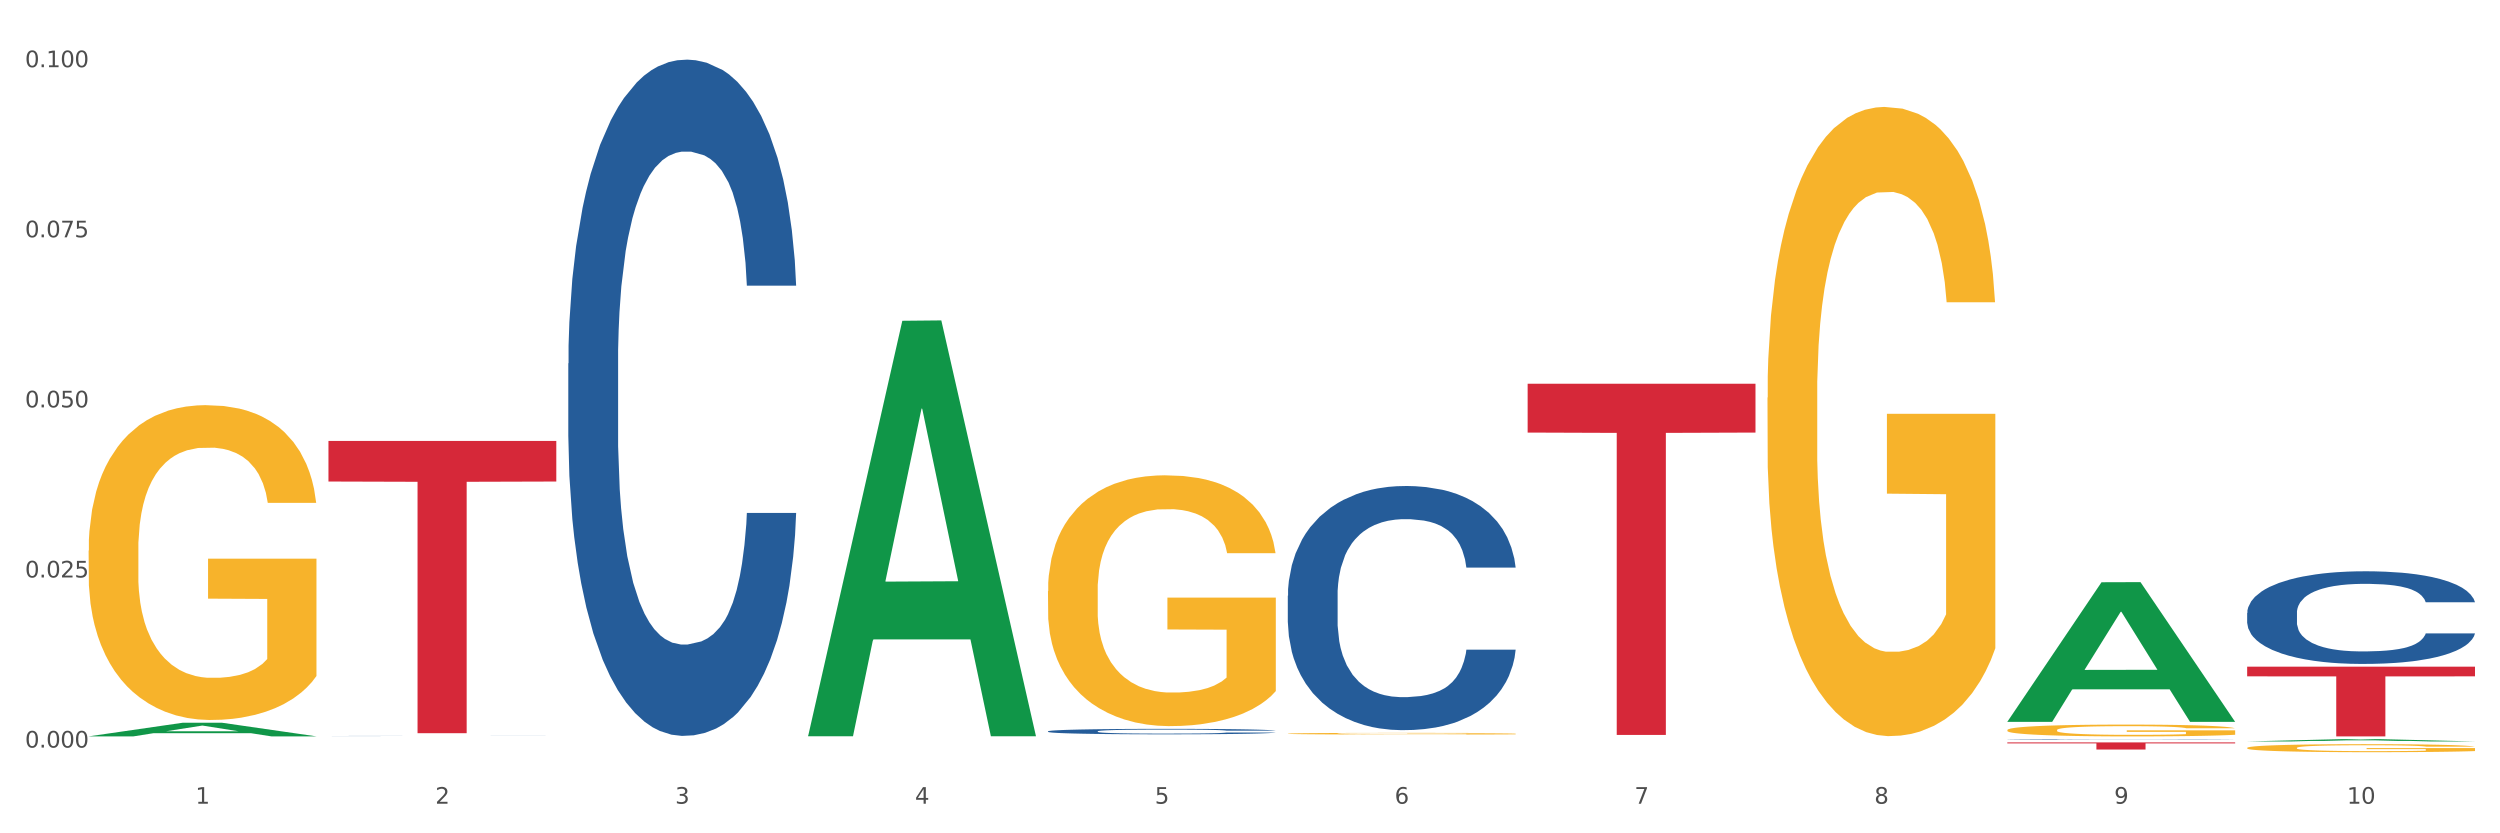 <?xml version="1.0" encoding="utf-8" standalone="no"?>
<!DOCTYPE svg PUBLIC "-//W3C//DTD SVG 1.1//EN"
  "http://www.w3.org/Graphics/SVG/1.1/DTD/svg11.dtd">
<svg xmlns:xlink="http://www.w3.org/1999/xlink" width="1080pt" height="360pt" viewBox="0 0 1080 360" xmlns="http://www.w3.org/2000/svg" version="1.1">
 <rect x="0" y="0" width="1080" height="360" fill="#333333" stroke="none"/>
 <defs>
  <style type="text/css">*{stroke-linejoin: round; stroke-linecap: butt}</style>
 </defs>
 <g id="figure_1">
  <g id="patch_1">
   <path d="M 0 360 
L 1080 360 
L 1080 0 
L 0 0 
z
" style="fill: #ffffff; stroke: #ffffff; stroke-linejoin: miter"/>
  </g>
  <g id="axes_1">
   <g id="matplotlib.axis_1">
    <g id="xtick_1">
     <g id="text_1">
      <!-- 1 -->
      <g style="fill: #4d4d4d" transform="translate(84.444 347.204) scale(0.096 -0.096)">
       <defs>
        <path id="DejaVuSans-31" d="M 794 531 
L 1825 531 
L 1825 4091 
L 703 3866 
L 703 4441 
L 1819 4666 
L 2450 4666 
L 2450 531 
L 3481 531 
L 3481 0 
L 794 0 
L 794 531 
z
" transform="scale(0.016)"/>
       </defs>
       <use xlink:href="#DejaVuSans-31"/>
      </g>
     </g>
    </g>
    <g id="xtick_2">
     <g id="text_2">
      <!-- 2 -->
      <g style="fill: #4d4d4d" transform="translate(188.053 347.204) scale(0.096 -0.096)">
       <defs>
        <path id="DejaVuSans-32" d="M 1228 531 
L 3431 531 
L 3431 0 
L 469 0 
L 469 531 
Q 828 903 1448 1529 
Q 2069 2156 2228 2338 
Q 2531 2678 2651 2914 
Q 2772 3150 2772 3378 
Q 2772 3750 2511 3984 
Q 2250 4219 1831 4219 
Q 1534 4219 1204 4116 
Q 875 4013 500 3803 
L 500 4441 
Q 881 4594 1212 4672 
Q 1544 4750 1819 4750 
Q 2544 4750 2975 4387 
Q 3406 4025 3406 3419 
Q 3406 3131 3298 2873 
Q 3191 2616 2906 2266 
Q 2828 2175 2409 1742 
Q 1991 1309 1228 531 
z
" transform="scale(0.016)"/>
       </defs>
       <use xlink:href="#DejaVuSans-32"/>
      </g>
     </g>
    </g>
    <g id="xtick_3">
     <g id="text_3">
      <!-- 3 -->
      <g style="fill: #4d4d4d" transform="translate(291.663 347.204) scale(0.096 -0.096)">
       <defs>
        <path id="DejaVuSans-33" d="M 2597 2516 
Q 3050 2419 3304 2112 
Q 3559 1806 3559 1356 
Q 3559 666 3084 287 
Q 2609 -91 1734 -91 
Q 1441 -91 1130 -33 
Q 819 25 488 141 
L 488 750 
Q 750 597 1062 519 
Q 1375 441 1716 441 
Q 2309 441 2620 675 
Q 2931 909 2931 1356 
Q 2931 1769 2642 2001 
Q 2353 2234 1838 2234 
L 1294 2234 
L 1294 2753 
L 1863 2753 
Q 2328 2753 2575 2939 
Q 2822 3125 2822 3475 
Q 2822 3834 2567 4026 
Q 2313 4219 1838 4219 
Q 1578 4219 1281 4162 
Q 984 4106 628 3988 
L 628 4550 
Q 988 4650 1302 4700 
Q 1616 4750 1894 4750 
Q 2613 4750 3031 4423 
Q 3450 4097 3450 3541 
Q 3450 3153 3228 2886 
Q 3006 2619 2597 2516 
z
" transform="scale(0.016)"/>
       </defs>
       <use xlink:href="#DejaVuSans-33"/>
      </g>
     </g>
    </g>
    <g id="xtick_4">
     <g id="text_4">
      <!-- 4 -->
      <g style="fill: #4d4d4d" transform="translate(395.273 347.204) scale(0.096 -0.096)">
       <defs>
        <path id="DejaVuSans-34" d="M 2419 4116 
L 825 1625 
L 2419 1625 
L 2419 4116 
z
M 2253 4666 
L 3047 4666 
L 3047 1625 
L 3713 1625 
L 3713 1100 
L 3047 1100 
L 3047 0 
L 2419 0 
L 2419 1100 
L 313 1100 
L 313 1709 
L 2253 4666 
z
" transform="scale(0.016)"/>
       </defs>
       <use xlink:href="#DejaVuSans-34"/>
      </g>
     </g>
    </g>
    <g id="xtick_5">
     <g id="text_5">
      <!-- 5 -->
      <g style="fill: #4d4d4d" transform="translate(498.883 347.204) scale(0.096 -0.096)">
       <defs>
        <path id="DejaVuSans-35" d="M 691 4666 
L 3169 4666 
L 3169 4134 
L 1269 4134 
L 1269 2991 
Q 1406 3038 1543 3061 
Q 1681 3084 1819 3084 
Q 2600 3084 3056 2656 
Q 3513 2228 3513 1497 
Q 3513 744 3044 326 
Q 2575 -91 1722 -91 
Q 1428 -91 1123 -41 
Q 819 9 494 109 
L 494 744 
Q 775 591 1075 516 
Q 1375 441 1709 441 
Q 2250 441 2565 725 
Q 2881 1009 2881 1497 
Q 2881 1984 2565 2268 
Q 2250 2553 1709 2553 
Q 1456 2553 1204 2497 
Q 953 2441 691 2322 
L 691 4666 
z
" transform="scale(0.016)"/>
       </defs>
       <use xlink:href="#DejaVuSans-35"/>
      </g>
     </g>
    </g>
    <g id="xtick_6">
     <g id="text_6">
      <!-- 6 -->
      <g style="fill: #4d4d4d" transform="translate(602.492 347.204) scale(0.096 -0.096)">
       <defs>
        <path id="DejaVuSans-36" d="M 2113 2584 
Q 1688 2584 1439 2293 
Q 1191 2003 1191 1497 
Q 1191 994 1439 701 
Q 1688 409 2113 409 
Q 2538 409 2786 701 
Q 3034 994 3034 1497 
Q 3034 2003 2786 2293 
Q 2538 2584 2113 2584 
z
M 3366 4563 
L 3366 3988 
Q 3128 4100 2886 4159 
Q 2644 4219 2406 4219 
Q 1781 4219 1451 3797 
Q 1122 3375 1075 2522 
Q 1259 2794 1537 2939 
Q 1816 3084 2150 3084 
Q 2853 3084 3261 2657 
Q 3669 2231 3669 1497 
Q 3669 778 3244 343 
Q 2819 -91 2113 -91 
Q 1303 -91 875 529 
Q 447 1150 447 2328 
Q 447 3434 972 4092 
Q 1497 4750 2381 4750 
Q 2619 4750 2861 4703 
Q 3103 4656 3366 4563 
z
" transform="scale(0.016)"/>
       </defs>
       <use xlink:href="#DejaVuSans-36"/>
      </g>
     </g>
    </g>
    <g id="xtick_7">
     <g id="text_7">
      <!-- 7 -->
      <g style="fill: #4d4d4d" transform="translate(706.102 347.204) scale(0.096 -0.096)">
       <defs>
        <path id="DejaVuSans-37" d="M 525 4666 
L 3525 4666 
L 3525 4397 
L 1831 0 
L 1172 0 
L 2766 4134 
L 525 4134 
L 525 4666 
z
" transform="scale(0.016)"/>
       </defs>
       <use xlink:href="#DejaVuSans-37"/>
      </g>
     </g>
    </g>
    <g id="xtick_8">
     <g id="text_8">
      <!-- 8 -->
      <g style="fill: #4d4d4d" transform="translate(809.712 347.204) scale(0.096 -0.096)">
       <defs>
        <path id="DejaVuSans-38" d="M 2034 2216 
Q 1584 2216 1326 1975 
Q 1069 1734 1069 1313 
Q 1069 891 1326 650 
Q 1584 409 2034 409 
Q 2484 409 2743 651 
Q 3003 894 3003 1313 
Q 3003 1734 2745 1975 
Q 2488 2216 2034 2216 
z
M 1403 2484 
Q 997 2584 770 2862 
Q 544 3141 544 3541 
Q 544 4100 942 4425 
Q 1341 4750 2034 4750 
Q 2731 4750 3128 4425 
Q 3525 4100 3525 3541 
Q 3525 3141 3298 2862 
Q 3072 2584 2669 2484 
Q 3125 2378 3379 2068 
Q 3634 1759 3634 1313 
Q 3634 634 3220 271 
Q 2806 -91 2034 -91 
Q 1263 -91 848 271 
Q 434 634 434 1313 
Q 434 1759 690 2068 
Q 947 2378 1403 2484 
z
M 1172 3481 
Q 1172 3119 1398 2916 
Q 1625 2713 2034 2713 
Q 2441 2713 2670 2916 
Q 2900 3119 2900 3481 
Q 2900 3844 2670 4047 
Q 2441 4250 2034 4250 
Q 1625 4250 1398 4047 
Q 1172 3844 1172 3481 
z
" transform="scale(0.016)"/>
       </defs>
       <use xlink:href="#DejaVuSans-38"/>
      </g>
     </g>
    </g>
    <g id="xtick_9">
     <g id="text_9">
      <!-- 9 -->
      <g style="fill: #4d4d4d" transform="translate(913.322 347.204) scale(0.096 -0.096)">
       <defs>
        <path id="DejaVuSans-39" d="M 703 97 
L 703 672 
Q 941 559 1184 500 
Q 1428 441 1663 441 
Q 2288 441 2617 861 
Q 2947 1281 2994 2138 
Q 2813 1869 2534 1725 
Q 2256 1581 1919 1581 
Q 1219 1581 811 2004 
Q 403 2428 403 3163 
Q 403 3881 828 4315 
Q 1253 4750 1959 4750 
Q 2769 4750 3195 4129 
Q 3622 3509 3622 2328 
Q 3622 1225 3098 567 
Q 2575 -91 1691 -91 
Q 1453 -91 1209 -44 
Q 966 3 703 97 
z
M 1959 2075 
Q 2384 2075 2632 2365 
Q 2881 2656 2881 3163 
Q 2881 3666 2632 3958 
Q 2384 4250 1959 4250 
Q 1534 4250 1286 3958 
Q 1038 3666 1038 3163 
Q 1038 2656 1286 2365 
Q 1534 2075 1959 2075 
z
" transform="scale(0.016)"/>
       </defs>
       <use xlink:href="#DejaVuSans-39"/>
      </g>
     </g>
    </g>
    <g id="xtick_10">
     <g id="text_10">
      <!-- 10 -->
      <g style="fill: #4d4d4d" transform="translate(1013.877 347.204) scale(0.096 -0.096)">
       <defs>
        <path id="DejaVuSans-30" d="M 2034 4250 
Q 1547 4250 1301 3770 
Q 1056 3291 1056 2328 
Q 1056 1369 1301 889 
Q 1547 409 2034 409 
Q 2525 409 2770 889 
Q 3016 1369 3016 2328 
Q 3016 3291 2770 3770 
Q 2525 4250 2034 4250 
z
M 2034 4750 
Q 2819 4750 3233 4129 
Q 3647 3509 3647 2328 
Q 3647 1150 3233 529 
Q 2819 -91 2034 -91 
Q 1250 -91 836 529 
Q 422 1150 422 2328 
Q 422 3509 836 4129 
Q 1250 4750 2034 4750 
z
" transform="scale(0.016)"/>
       </defs>
       <use xlink:href="#DejaVuSans-31"/>
       <use xlink:href="#DejaVuSans-30" transform="translate(63.623 0)"/>
      </g>
     </g>
    </g>
    <g id="xtick_11"/>
    <g id="xtick_12"/>
    <g id="xtick_13"/>
    <g id="xtick_14"/>
    <g id="xtick_15"/>
    <g id="xtick_16"/>
    <g id="xtick_17"/>
    <g id="xtick_18"/>
    <g id="xtick_19"/>
   </g>
   <g id="matplotlib.axis_2">
    <g id="ytick_1">
     <g id="text_11">
      <!-- 0.000 -->
      <g style="fill: #4d4d4d" transform="translate(10.8 322.955) scale(0.096 -0.096)">
       <defs>
        <path id="DejaVuSans-2e" d="M 684 794 
L 1344 794 
L 1344 0 
L 684 0 
L 684 794 
z
" transform="scale(0.016)"/>
       </defs>
       <use xlink:href="#DejaVuSans-30"/>
       <use xlink:href="#DejaVuSans-2e" transform="translate(63.623 0)"/>
       <use xlink:href="#DejaVuSans-30" transform="translate(95.41 0)"/>
       <use xlink:href="#DejaVuSans-30" transform="translate(159.033 0)"/>
       <use xlink:href="#DejaVuSans-30" transform="translate(222.656 0)"/>
      </g>
     </g>
    </g>
    <g id="ytick_2">
     <g id="text_12">
      <!-- 0.025 -->
      <g style="fill: #4d4d4d" transform="translate(10.8 249.475) scale(0.096 -0.096)">
       <use xlink:href="#DejaVuSans-30"/>
       <use xlink:href="#DejaVuSans-2e" transform="translate(63.623 0)"/>
       <use xlink:href="#DejaVuSans-30" transform="translate(95.41 0)"/>
       <use xlink:href="#DejaVuSans-32" transform="translate(159.033 0)"/>
       <use xlink:href="#DejaVuSans-35" transform="translate(222.656 0)"/>
      </g>
     </g>
    </g>
    <g id="ytick_3">
     <g id="text_13">
      <!-- 0.050 -->
      <g style="fill: #4d4d4d" transform="translate(10.8 175.995) scale(0.096 -0.096)">
       <use xlink:href="#DejaVuSans-30"/>
       <use xlink:href="#DejaVuSans-2e" transform="translate(63.623 0)"/>
       <use xlink:href="#DejaVuSans-30" transform="translate(95.41 0)"/>
       <use xlink:href="#DejaVuSans-35" transform="translate(159.033 0)"/>
       <use xlink:href="#DejaVuSans-30" transform="translate(222.656 0)"/>
      </g>
     </g>
    </g>
    <g id="ytick_4">
     <g id="text_14">
      <!-- 0.075 -->
      <g style="fill: #4d4d4d" transform="translate(10.8 102.515) scale(0.096 -0.096)">
       <use xlink:href="#DejaVuSans-30"/>
       <use xlink:href="#DejaVuSans-2e" transform="translate(63.623 0)"/>
       <use xlink:href="#DejaVuSans-30" transform="translate(95.41 0)"/>
       <use xlink:href="#DejaVuSans-37" transform="translate(159.033 0)"/>
       <use xlink:href="#DejaVuSans-35" transform="translate(222.656 0)"/>
      </g>
     </g>
    </g>
    <g id="ytick_5">
     <g id="text_15">
      <!-- 0.100 -->
      <g style="fill: #4d4d4d" transform="translate(10.8 29.034) scale(0.096 -0.096)">
       <use xlink:href="#DejaVuSans-30"/>
       <use xlink:href="#DejaVuSans-2e" transform="translate(63.623 0)"/>
       <use xlink:href="#DejaVuSans-31" transform="translate(95.41 0)"/>
       <use xlink:href="#DejaVuSans-30" transform="translate(159.033 0)"/>
       <use xlink:href="#DejaVuSans-30" transform="translate(222.656 0)"/>
      </g>
     </g>
    </g>
    <g id="ytick_6"/>
    <g id="ytick_7"/>
    <g id="ytick_8"/>
    <g id="ytick_9"/>
   </g>
   <g id="PolyCollection_1">
    <path d="M 38.283 318.101 
L 38.384 318.096 
L 78.974 312.218 
L 95.818 312.212 
L 136.712 318.112 
L 117.229 318.112 
L 108.401 316.738 
L 66.493 316.738 
L 66.188 316.761 
L 57.664 318.112 
L 38.283 318.112 
L 38.283 318.101 
L 71.769 315.918 
L 103.125 315.913 
L 87.599 313.47 
L 87.396 313.459 
L 87.193 313.475 
L 71.668 315.913 
L 71.769 315.918 
L 38.283 318.101 
z
" clip-path="url(#pcca1769308)" style="fill: #109648"/>
    <path d="M 556.332 257.343 
L 556.448 257.247 
L 556.448 254.549 
L 556.797 250.889 
L 558.077 244.145 
L 559.706 239.04 
L 562.498 233.067 
L 564.011 230.562 
L 565.989 227.769 
L 570.061 223.241 
L 574.715 219.388 
L 577.972 217.269 
L 580.415 215.92 
L 585.884 213.512 
L 589.025 212.452 
L 592.283 211.585 
L 595.075 211.007 
L 599.729 210.333 
L 603.452 210.044 
L 607.757 209.947 
L 611.364 210.044 
L 616.134 210.429 
L 623.115 211.585 
L 625.791 212.259 
L 629.397 213.415 
L 633.121 214.957 
L 636.146 216.498 
L 639.636 218.714 
L 643.243 221.604 
L 646.733 225.264 
L 649.176 228.636 
L 651.154 232.2 
L 652.899 236.535 
L 654.179 241.255 
L 654.761 245.205 
L 633.47 245.205 
L 632.888 241.641 
L 631.724 237.787 
L 630.561 235.186 
L 629.281 233.067 
L 627.303 230.659 
L 625.558 229.117 
L 622.649 227.287 
L 619.973 226.131 
L 617.763 225.457 
L 615.087 224.879 
L 609.386 224.301 
L 605.314 224.301 
L 602.754 224.494 
L 599.613 224.975 
L 596.937 225.65 
L 593.795 226.806 
L 591.352 228.058 
L 588.909 229.695 
L 587.513 230.851 
L 585.418 232.971 
L 584.022 234.705 
L 582.161 237.691 
L 581.114 239.81 
L 579.252 245.301 
L 578.438 249.347 
L 578.089 252.141 
L 577.856 255.224 
L 577.856 270.252 
L 578.554 276.995 
L 579.136 279.885 
L 580.066 283.16 
L 581.812 287.399 
L 584.371 291.541 
L 587.047 294.527 
L 589.258 296.358 
L 591.352 297.706 
L 593.446 298.766 
L 596.006 299.729 
L 598.1 300.307 
L 601.242 300.885 
L 604.965 301.174 
L 607.873 301.174 
L 613.807 300.693 
L 616.483 300.211 
L 619.043 299.537 
L 621.835 298.477 
L 624.045 297.321 
L 625.325 296.454 
L 627.42 294.624 
L 629.048 292.697 
L 630.445 290.482 
L 631.375 288.555 
L 632.422 285.665 
L 633.237 282.39 
L 633.47 280.656 
L 654.761 280.656 
L 654.296 284.124 
L 653.481 287.495 
L 651.852 292.023 
L 650.573 294.624 
L 648.595 297.803 
L 646.5 300.5 
L 643.592 303.486 
L 640.916 305.702 
L 638.123 307.629 
L 635.098 309.363 
L 629.63 311.771 
L 627.652 312.445 
L 623.464 313.601 
L 620.206 314.276 
L 615.436 314.95 
L 610.549 315.335 
L 605.43 315.432 
L 600.893 315.239 
L 595.89 314.661 
L 592.748 314.083 
L 589.258 313.216 
L 585.186 311.867 
L 581.346 310.23 
L 577.74 308.303 
L 574.365 306.087 
L 571.224 303.583 
L 567.152 299.44 
L 564.127 295.394 
L 561.916 291.637 
L 560.404 288.459 
L 558.891 284.413 
L 558.077 281.619 
L 556.797 274.876 
L 556.332 268.614 
L 556.332 257.343 
z
" clip-path="url(#pcca1769308)" style="fill: #255c99"/>
    <path d="M 867.161 319.416 
L 867.277 319.416 
L 867.277 319.409 
L 867.626 319.401 
L 868.906 319.386 
L 870.535 319.374 
L 873.327 319.361 
L 874.84 319.355 
L 876.818 319.349 
L 880.89 319.338 
L 885.544 319.33 
L 888.801 319.325 
L 891.245 319.322 
L 896.713 319.316 
L 899.854 319.314 
L 903.112 319.312 
L 905.904 319.311 
L 910.558 319.309 
L 914.281 319.308 
L 918.586 319.308 
L 922.193 319.308 
L 926.963 319.309 
L 933.944 319.312 
L 936.62 319.313 
L 940.227 319.316 
L 943.95 319.32 
L 946.975 319.323 
L 950.465 319.328 
L 954.072 319.335 
L 957.562 319.343 
L 960.006 319.351 
L 961.984 319.359 
L 963.729 319.369 
L 965.009 319.379 
L 965.59 319.388 
L 944.299 319.388 
L 943.717 319.38 
L 942.554 319.371 
L 941.39 319.365 
L 940.11 319.361 
L 938.132 319.355 
L 936.387 319.352 
L 933.479 319.348 
L 930.803 319.345 
L 928.592 319.343 
L 925.916 319.342 
L 920.215 319.341 
L 916.143 319.341 
L 913.583 319.341 
L 910.442 319.342 
L 907.766 319.344 
L 904.625 319.346 
L 902.181 319.349 
L 899.738 319.353 
L 898.342 319.356 
L 896.248 319.36 
L 894.851 319.364 
L 892.99 319.371 
L 891.943 319.376 
L 890.081 319.388 
L 889.267 319.398 
L 888.918 319.404 
L 888.685 319.411 
L 888.685 319.445 
L 889.383 319.46 
L 889.965 319.467 
L 890.896 319.474 
L 892.641 319.484 
L 895.201 319.493 
L 897.877 319.5 
L 900.087 319.504 
L 902.181 319.507 
L 904.276 319.51 
L 906.835 319.512 
L 908.929 319.513 
L 912.071 319.515 
L 915.794 319.515 
L 918.703 319.515 
L 924.636 319.514 
L 927.312 319.513 
L 929.872 319.512 
L 932.664 319.509 
L 934.875 319.506 
L 936.155 319.505 
L 938.249 319.5 
L 939.878 319.496 
L 941.274 319.491 
L 942.205 319.487 
L 943.252 319.48 
L 944.066 319.473 
L 944.299 319.469 
L 965.59 319.469 
L 965.125 319.477 
L 964.31 319.484 
L 962.682 319.494 
L 961.402 319.5 
L 959.424 319.508 
L 957.33 319.514 
L 954.421 319.52 
L 951.745 319.526 
L 948.953 319.53 
L 945.928 319.534 
L 940.459 319.539 
L 938.481 319.541 
L 934.293 319.543 
L 931.035 319.545 
L 926.265 319.546 
L 921.379 319.547 
L 916.259 319.548 
L 911.722 319.547 
L 906.719 319.546 
L 903.577 319.545 
L 900.087 319.543 
L 896.015 319.539 
L 892.176 319.536 
L 888.569 319.531 
L 885.195 319.526 
L 882.053 319.521 
L 877.981 319.511 
L 874.956 319.502 
L 872.746 319.494 
L 871.233 319.486 
L 869.721 319.477 
L 868.906 319.471 
L 867.626 319.456 
L 867.161 319.441 
L 867.161 319.416 
z
" clip-path="url(#pcca1769308)" style="fill: #255c99"/>
    <path d="M 970.771 264.777 
L 970.887 264.74 
L 970.887 263.716 
L 971.236 262.327 
L 972.516 259.768 
L 974.145 257.83 
L 976.937 255.564 
L 978.45 254.613 
L 980.428 253.553 
L 984.5 251.835 
L 989.154 250.372 
L 992.411 249.568 
L 994.854 249.056 
L 1000.323 248.142 
L 1003.464 247.74 
L 1006.722 247.411 
L 1009.514 247.192 
L 1014.168 246.936 
L 1017.891 246.826 
L 1022.196 246.789 
L 1025.803 246.826 
L 1030.573 246.972 
L 1037.554 247.411 
L 1040.23 247.667 
L 1043.836 248.106 
L 1047.56 248.69 
L 1050.585 249.275 
L 1054.075 250.116 
L 1057.682 251.213 
L 1061.172 252.602 
L 1063.615 253.882 
L 1065.593 255.235 
L 1067.338 256.88 
L 1068.618 258.671 
L 1069.2 260.17 
L 1047.909 260.17 
L 1047.327 258.817 
L 1046.163 257.355 
L 1045 256.368 
L 1043.72 255.564 
L 1041.742 254.65 
L 1039.997 254.065 
L 1037.088 253.37 
L 1034.412 252.931 
L 1032.202 252.675 
L 1029.526 252.456 
L 1023.825 252.237 
L 1019.753 252.237 
L 1017.193 252.31 
L 1014.052 252.493 
L 1011.376 252.749 
L 1008.234 253.187 
L 1005.791 253.663 
L 1003.348 254.284 
L 1001.952 254.723 
L 999.857 255.527 
L 998.461 256.185 
L 996.6 257.318 
L 995.553 258.123 
L 993.691 260.207 
L 992.877 261.742 
L 992.528 262.802 
L 992.295 263.972 
L 992.295 269.676 
L 992.993 272.235 
L 993.575 273.331 
L 994.505 274.574 
L 996.251 276.183 
L 998.81 277.755 
L 1001.486 278.888 
L 1003.697 279.583 
L 1005.791 280.095 
L 1007.885 280.497 
L 1010.445 280.863 
L 1012.539 281.082 
L 1015.681 281.301 
L 1019.404 281.411 
L 1022.312 281.411 
L 1028.246 281.228 
L 1030.922 281.045 
L 1033.482 280.79 
L 1036.274 280.387 
L 1038.484 279.949 
L 1039.764 279.62 
L 1041.859 278.925 
L 1043.487 278.194 
L 1044.884 277.353 
L 1045.814 276.622 
L 1046.861 275.525 
L 1047.676 274.282 
L 1047.909 273.624 
L 1069.2 273.624 
L 1068.735 274.94 
L 1067.92 276.22 
L 1066.291 277.938 
L 1065.012 278.925 
L 1063.034 280.131 
L 1060.939 281.155 
L 1058.031 282.288 
L 1055.355 283.129 
L 1052.562 283.861 
L 1049.537 284.519 
L 1044.069 285.433 
L 1042.091 285.689 
L 1037.903 286.127 
L 1034.645 286.383 
L 1029.875 286.639 
L 1024.988 286.785 
L 1019.869 286.822 
L 1015.332 286.749 
L 1010.329 286.529 
L 1007.187 286.31 
L 1003.697 285.981 
L 999.625 285.469 
L 995.785 284.848 
L 992.179 284.116 
L 988.804 283.276 
L 985.663 282.325 
L 981.591 280.753 
L 978.566 279.217 
L 976.355 277.792 
L 974.843 276.585 
L 973.33 275.05 
L 972.516 273.99 
L 971.236 271.43 
L 970.771 269.054 
L 970.771 264.777 
z
" clip-path="url(#pcca1769308)" style="fill: #255c99"/>
    <path d="M 141.893 317.954 
L 142.009 317.954 
L 142.009 317.952 
L 142.358 317.95 
L 143.638 317.946 
L 145.267 317.943 
L 148.059 317.939 
L 149.572 317.938 
L 151.55 317.936 
L 155.622 317.933 
L 160.276 317.931 
L 163.533 317.93 
L 165.977 317.929 
L 171.445 317.927 
L 174.586 317.927 
L 177.844 317.926 
L 180.636 317.926 
L 185.29 317.925 
L 189.013 317.925 
L 193.318 317.925 
L 196.925 317.925 
L 201.695 317.925 
L 208.676 317.926 
L 211.352 317.927 
L 214.958 317.927 
L 218.682 317.928 
L 221.707 317.929 
L 225.197 317.93 
L 228.804 317.932 
L 232.294 317.934 
L 234.737 317.936 
L 236.715 317.939 
L 238.46 317.941 
L 239.74 317.944 
L 240.322 317.946 
L 219.031 317.946 
L 218.449 317.944 
L 217.285 317.942 
L 216.122 317.94 
L 214.842 317.939 
L 212.864 317.938 
L 211.119 317.937 
L 208.21 317.936 
L 205.534 317.935 
L 203.324 317.935 
L 200.648 317.934 
L 194.947 317.934 
L 190.875 317.934 
L 188.315 317.934 
L 185.174 317.934 
L 182.498 317.935 
L 179.356 317.935 
L 176.913 317.936 
L 174.47 317.937 
L 173.074 317.938 
L 170.979 317.939 
L 169.583 317.94 
L 167.722 317.942 
L 166.675 317.943 
L 164.813 317.946 
L 163.999 317.949 
L 163.65 317.951 
L 163.417 317.952 
L 163.417 317.962 
L 164.115 317.966 
L 164.697 317.967 
L 165.627 317.969 
L 167.373 317.972 
L 169.932 317.974 
L 172.608 317.976 
L 174.819 317.977 
L 176.913 317.978 
L 179.007 317.979 
L 181.567 317.979 
L 183.661 317.98 
L 186.803 317.98 
L 190.526 317.98 
L 193.434 317.98 
L 199.368 317.98 
L 202.044 317.98 
L 204.604 317.979 
L 207.396 317.979 
L 209.606 317.978 
L 210.886 317.977 
L 212.981 317.976 
L 214.609 317.975 
L 216.006 317.974 
L 216.936 317.973 
L 217.983 317.971 
L 218.798 317.969 
L 219.031 317.968 
L 240.322 317.968 
L 239.857 317.97 
L 239.042 317.972 
L 237.413 317.975 
L 236.134 317.976 
L 234.156 317.978 
L 232.061 317.98 
L 229.153 317.982 
L 226.477 317.983 
L 223.684 317.984 
L 220.659 317.985 
L 215.191 317.987 
L 213.213 317.987 
L 209.025 317.988 
L 205.767 317.988 
L 200.997 317.988 
L 196.11 317.989 
L 190.991 317.989 
L 186.454 317.989 
L 181.451 317.988 
L 178.309 317.988 
L 174.819 317.987 
L 170.747 317.987 
L 166.907 317.986 
L 163.301 317.984 
L 159.926 317.983 
L 156.785 317.982 
L 152.713 317.979 
L 149.688 317.977 
L 147.477 317.974 
L 145.965 317.973 
L 144.452 317.97 
L 143.638 317.968 
L 142.358 317.964 
L 141.893 317.961 
L 141.893 317.954 
z
" clip-path="url(#pcca1769308)" style="fill: #255c99"/>
    <path d="M 141.893 190.472 
L 240.322 190.472 
L 240.322 208.02 
L 201.603 208.139 
L 201.603 316.751 
L 180.378 316.751 
L 180.378 208.139 
L 141.893 208.02 
L 141.893 190.59 
L 141.893 190.472 
z
" clip-path="url(#pcca1769308)" style="fill: #d62839"/>
    <path d="M 38.283 237.873 
L 38.399 237.749 
L 38.399 233.277 
L 38.632 229.426 
L 39.794 220.109 
L 41.537 212.408 
L 42.815 208.309 
L 44.093 204.955 
L 45.604 201.601 
L 47.464 198.123 
L 50.834 193.03 
L 52.925 190.421 
L 55.482 187.688 
L 60.13 183.713 
L 63.5 181.477 
L 66.987 179.614 
L 72.681 177.378 
L 76.4 176.384 
L 80.351 175.639 
L 85.115 175.142 
L 88.718 175.018 
L 96.62 175.39 
L 103.36 176.508 
L 106.614 177.378 
L 110.798 178.869 
L 113.006 179.862 
L 116.608 181.85 
L 120.327 184.458 
L 122.883 186.694 
L 126.718 190.918 
L 129.623 195.141 
L 132.296 200.359 
L 133.691 203.961 
L 134.737 207.315 
L 135.666 211.166 
L 136.596 217.252 
L 115.678 217.252 
L 114.865 212.905 
L 113.587 208.805 
L 111.727 204.83 
L 110.1 202.346 
L 107.311 199.241 
L 104.755 197.253 
L 102.082 195.762 
L 98.828 194.52 
L 96.271 193.899 
L 92.669 193.402 
L 85.58 193.527 
L 80.816 194.52 
L 77.562 195.762 
L 75.47 196.88 
L 73.611 198.123 
L 71.519 199.862 
L 69.078 202.47 
L 67.335 204.83 
L 65.592 207.812 
L 64.198 210.793 
L 62.919 214.271 
L 61.873 217.998 
L 61.06 221.848 
L 60.363 226.569 
L 59.782 234.395 
L 59.782 251.413 
L 60.014 255.263 
L 60.595 260.356 
L 61.292 264.207 
L 62.455 268.803 
L 63.5 271.909 
L 65.476 276.381 
L 67.684 280.107 
L 69.427 282.467 
L 71.17 284.455 
L 74.192 287.188 
L 77.562 289.424 
L 80.467 290.79 
L 84.418 292.032 
L 87.091 292.529 
L 89.415 292.778 
L 95.109 292.778 
L 99.177 292.405 
L 103.709 291.535 
L 107.195 290.417 
L 110.1 289.051 
L 113.354 286.815 
L 115.446 284.703 
L 115.446 258.742 
L 89.88 258.617 
L 89.88 241.351 
L 136.712 241.351 
L 136.712 292.032 
L 134.737 294.641 
L 132.529 297.001 
L 130.205 299.113 
L 126.718 301.721 
L 122.535 304.206 
L 118.816 305.945 
L 114.865 307.436 
L 110.217 308.802 
L 104.174 310.044 
L 100.455 310.541 
L 95.807 310.914 
L 90.345 311.038 
L 85.58 310.789 
L 80.932 310.168 
L 76.051 309.05 
L 71.286 307.436 
L 67.684 305.821 
L 64.081 303.833 
L 60.247 301.225 
L 57.225 298.74 
L 54.901 296.504 
L 52.344 293.647 
L 49.555 289.921 
L 47.464 286.567 
L 45.604 283.089 
L 43.629 278.617 
L 42.234 274.766 
L 40.84 269.921 
L 40.026 266.319 
L 39.096 260.729 
L 38.399 252.903 
L 38.283 237.873 
z
" clip-path="url(#pcca1769308)" style="fill: #f7b32b"/>
    <path d="M 659.941 165.787 
L 758.371 165.787 
L 758.371 186.868 
L 719.652 187.01 
L 719.652 317.484 
L 698.427 317.484 
L 698.427 187.01 
L 659.941 186.868 
L 659.941 165.93 
L 659.941 165.787 
z
" clip-path="url(#pcca1769308)" style="fill: #d62839"/>
    <path d="M 867.161 320.722 
L 965.59 320.722 
L 965.59 321.148 
L 926.872 321.151 
L 926.872 323.791 
L 905.646 323.791 
L 905.646 321.151 
L 867.161 321.148 
L 867.161 320.725 
L 867.161 320.722 
z
" clip-path="url(#pcca1769308)" style="fill: #d62839"/>
    <path d="M 970.771 287.996 
L 1069.2 287.996 
L 1069.2 292.184 
L 1030.481 292.213 
L 1030.481 318.134 
L 1009.256 318.134 
L 1009.256 292.213 
L 970.771 292.184 
L 970.771 288.024 
L 970.771 287.996 
z
" clip-path="url(#pcca1769308)" style="fill: #d62839"/>
    <path d="M 452.722 315.923 
L 452.838 315.921 
L 452.838 315.86 
L 453.187 315.778 
L 454.467 315.627 
L 456.096 315.513 
L 458.888 315.379 
L 460.401 315.322 
L 462.379 315.26 
L 466.451 315.158 
L 471.105 315.072 
L 474.362 315.024 
L 476.806 314.994 
L 482.274 314.94 
L 485.415 314.916 
L 488.673 314.897 
L 491.465 314.884 
L 496.119 314.869 
L 499.842 314.862 
L 504.147 314.86 
L 507.754 314.862 
L 512.524 314.871 
L 519.505 314.897 
L 522.181 314.912 
L 525.788 314.938 
L 529.511 314.972 
L 532.536 315.007 
L 536.026 315.057 
L 539.633 315.121 
L 543.123 315.204 
L 545.567 315.279 
L 547.545 315.359 
L 549.29 315.456 
L 550.57 315.562 
L 551.151 315.651 
L 529.86 315.651 
L 529.278 315.571 
L 528.115 315.484 
L 526.951 315.426 
L 525.671 315.379 
L 523.693 315.325 
L 521.948 315.29 
L 519.04 315.249 
L 516.364 315.223 
L 514.153 315.208 
L 511.477 315.195 
L 505.776 315.182 
L 501.704 315.182 
L 499.144 315.186 
L 496.003 315.197 
L 493.327 315.212 
L 490.186 315.238 
L 487.742 315.266 
L 485.299 315.303 
L 483.903 315.329 
L 481.809 315.376 
L 480.412 315.415 
L 478.551 315.482 
L 477.504 315.53 
L 475.642 315.653 
L 474.828 315.744 
L 474.479 315.806 
L 474.246 315.876 
L 474.246 316.213 
L 474.944 316.364 
L 475.526 316.429 
L 476.457 316.502 
L 478.202 316.597 
L 480.762 316.69 
L 483.438 316.757 
L 485.648 316.798 
L 487.742 316.828 
L 489.837 316.852 
L 492.396 316.874 
L 494.49 316.887 
L 497.632 316.9 
L 501.355 316.906 
L 504.264 316.906 
L 510.197 316.895 
L 512.873 316.884 
L 515.433 316.869 
L 518.225 316.846 
L 520.436 316.82 
L 521.716 316.8 
L 523.81 316.759 
L 525.439 316.716 
L 526.835 316.666 
L 527.766 316.623 
L 528.813 316.558 
L 529.627 316.485 
L 529.86 316.446 
L 551.151 316.446 
L 550.686 316.524 
L 549.871 316.599 
L 548.243 316.701 
L 546.963 316.759 
L 544.985 316.83 
L 542.891 316.891 
L 539.982 316.958 
L 537.306 317.008 
L 534.514 317.051 
L 531.489 317.09 
L 526.02 317.144 
L 524.042 317.159 
L 519.854 317.185 
L 516.596 317.2 
L 511.826 317.215 
L 506.94 317.224 
L 501.82 317.226 
L 497.283 317.222 
L 492.28 317.209 
L 489.138 317.196 
L 485.648 317.176 
L 481.576 317.146 
L 477.737 317.109 
L 474.13 317.066 
L 470.756 317.016 
L 467.614 316.96 
L 463.542 316.867 
L 460.517 316.776 
L 458.307 316.692 
L 456.794 316.621 
L 455.282 316.53 
L 454.467 316.467 
L 453.187 316.316 
L 452.722 316.176 
L 452.722 315.923 
z
" clip-path="url(#pcca1769308)" style="fill: #255c99"/>
    <path d="M 970.771 323.083 
L 970.887 323.079 
L 970.887 322.965 
L 971.119 322.867 
L 972.281 322.629 
L 974.025 322.433 
L 975.303 322.328 
L 976.581 322.243 
L 978.092 322.157 
L 979.951 322.068 
L 983.321 321.938 
L 985.413 321.872 
L 987.97 321.802 
L 992.618 321.701 
L 995.988 321.643 
L 999.474 321.596 
L 1005.169 321.539 
L 1008.887 321.513 
L 1012.838 321.494 
L 1017.603 321.482 
L 1021.206 321.479 
L 1029.108 321.488 
L 1035.848 321.517 
L 1039.102 321.539 
L 1043.285 321.577 
L 1045.493 321.602 
L 1049.096 321.653 
L 1052.814 321.72 
L 1055.371 321.777 
L 1059.206 321.884 
L 1062.111 321.992 
L 1064.784 322.125 
L 1066.179 322.217 
L 1067.224 322.303 
L 1068.154 322.401 
L 1069.084 322.556 
L 1048.166 322.556 
L 1047.353 322.445 
L 1046.074 322.341 
L 1044.215 322.239 
L 1042.588 322.176 
L 1039.799 322.097 
L 1037.242 322.046 
L 1034.57 322.008 
L 1031.316 321.976 
L 1028.759 321.96 
L 1025.157 321.948 
L 1018.068 321.951 
L 1013.303 321.976 
L 1010.049 322.008 
L 1007.958 322.036 
L 1006.098 322.068 
L 1004.007 322.113 
L 1001.566 322.179 
L 999.823 322.239 
L 998.08 322.315 
L 996.685 322.392 
L 995.407 322.48 
L 994.361 322.575 
L 993.548 322.674 
L 992.851 322.794 
L 992.269 322.994 
L 992.269 323.428 
L 992.502 323.526 
L 993.083 323.656 
L 993.78 323.755 
L 994.942 323.872 
L 995.988 323.951 
L 997.964 324.065 
L 1000.172 324.16 
L 1001.915 324.22 
L 1003.658 324.271 
L 1006.679 324.341 
L 1010.049 324.398 
L 1012.955 324.433 
L 1016.906 324.465 
L 1019.579 324.477 
L 1021.903 324.484 
L 1027.597 324.484 
L 1031.664 324.474 
L 1036.197 324.452 
L 1039.683 324.423 
L 1042.588 324.388 
L 1045.842 324.331 
L 1047.934 324.278 
L 1047.934 323.615 
L 1022.368 323.612 
L 1022.368 323.171 
L 1069.2 323.171 
L 1069.2 324.465 
L 1067.224 324.531 
L 1065.016 324.591 
L 1062.692 324.645 
L 1059.206 324.712 
L 1055.022 324.775 
L 1051.304 324.82 
L 1047.353 324.858 
L 1042.704 324.892 
L 1036.661 324.924 
L 1032.943 324.937 
L 1028.294 324.946 
L 1022.832 324.95 
L 1018.068 324.943 
L 1013.42 324.927 
L 1008.539 324.899 
L 1003.774 324.858 
L 1000.172 324.816 
L 996.569 324.766 
L 992.734 324.699 
L 989.713 324.636 
L 987.389 324.579 
L 984.832 324.506 
L 982.043 324.411 
L 979.951 324.325 
L 978.092 324.236 
L 976.116 324.122 
L 974.722 324.024 
L 973.327 323.9 
L 972.514 323.808 
L 971.584 323.666 
L 970.887 323.466 
L 970.771 323.083 
z
" clip-path="url(#pcca1769308)" style="fill: #f7b32b"/>
    <path d="M 245.502 157.03 
L 245.619 156.763 
L 245.619 149.293 
L 245.968 139.154 
L 247.248 120.477 
L 248.877 106.336 
L 251.669 89.794 
L 253.181 82.857 
L 255.159 75.119 
L 259.231 62.579 
L 263.885 51.907 
L 267.143 46.037 
L 269.586 42.302 
L 275.055 35.631 
L 278.196 32.697 
L 281.454 30.295 
L 284.246 28.694 
L 288.9 26.827 
L 292.623 26.026 
L 296.928 25.759 
L 300.534 26.026 
L 305.305 27.094 
L 312.285 30.295 
L 314.961 32.163 
L 318.568 35.365 
L 322.291 39.634 
L 325.316 43.903 
L 328.807 50.039 
L 332.413 58.044 
L 335.904 68.182 
L 338.347 77.521 
L 340.325 87.393 
L 342.07 99.399 
L 343.35 112.473 
L 343.932 123.412 
L 322.64 123.412 
L 322.059 113.54 
L 320.895 102.868 
L 319.732 95.664 
L 318.452 89.794 
L 316.474 83.124 
L 314.729 78.855 
L 311.82 73.785 
L 309.144 70.584 
L 306.934 68.716 
L 304.258 67.115 
L 298.557 65.514 
L 294.484 65.514 
L 291.925 66.048 
L 288.783 67.382 
L 286.107 69.25 
L 282.966 72.451 
L 280.523 75.92 
L 278.08 80.456 
L 276.683 83.657 
L 274.589 89.527 
L 273.193 94.33 
L 271.331 102.601 
L 270.284 108.471 
L 268.423 123.679 
L 267.608 134.885 
L 267.259 142.622 
L 267.027 151.16 
L 267.027 192.783 
L 267.725 211.46 
L 268.306 219.464 
L 269.237 228.535 
L 270.982 240.275 
L 273.542 251.748 
L 276.218 260.019 
L 278.429 265.088 
L 280.523 268.824 
L 282.617 271.759 
L 285.177 274.427 
L 287.271 276.028 
L 290.412 277.628 
L 294.135 278.429 
L 297.044 278.429 
L 302.978 277.095 
L 305.654 275.761 
L 308.213 273.893 
L 311.006 270.958 
L 313.216 267.757 
L 314.496 265.355 
L 316.59 260.286 
L 318.219 254.95 
L 319.615 248.813 
L 320.546 243.477 
L 321.593 235.472 
L 322.408 226.401 
L 322.64 221.598 
L 343.932 221.598 
L 343.466 231.203 
L 342.652 240.542 
L 341.023 253.082 
L 339.743 260.286 
L 337.765 269.091 
L 335.671 276.561 
L 332.762 284.832 
L 330.087 290.969 
L 327.294 296.305 
L 324.269 301.108 
L 318.801 307.778 
L 316.823 309.646 
L 312.635 312.847 
L 309.377 314.715 
L 304.607 316.583 
L 299.72 317.65 
L 294.601 317.917 
L 290.063 317.383 
L 285.06 315.782 
L 281.919 314.182 
L 278.429 311.78 
L 274.356 308.045 
L 270.517 303.509 
L 266.91 298.173 
L 263.536 292.036 
L 260.395 285.099 
L 256.323 273.626 
L 253.298 262.42 
L 251.087 252.015 
L 249.575 243.21 
L 248.062 232.004 
L 247.248 224.266 
L 245.968 205.59 
L 245.502 188.247 
L 245.502 157.03 
z
" clip-path="url(#pcca1769308)" style="fill: #255c99"/>
    <path d="M 349.112 317.723 
L 349.214 317.555 
L 389.803 138.577 
L 406.648 138.408 
L 447.542 318.061 
L 428.059 318.061 
L 419.23 276.226 
L 377.322 276.226 
L 377.017 276.901 
L 368.494 318.061 
L 349.112 318.061 
L 349.112 317.723 
L 382.598 251.26 
L 413.954 251.091 
L 398.428 176.7 
L 398.225 176.363 
L 398.022 176.869 
L 382.497 251.091 
L 382.598 251.26 
L 349.112 317.723 
z
" clip-path="url(#pcca1769308)" style="fill: #109648"/>
    <path d="M 867.161 311.736 
L 867.262 311.679 
L 907.852 251.531 
L 924.696 251.475 
L 965.59 311.849 
L 946.107 311.849 
L 937.279 297.79 
L 895.371 297.79 
L 895.066 298.017 
L 886.542 311.849 
L 867.161 311.849 
L 867.161 311.736 
L 900.647 289.4 
L 932.003 289.343 
L 916.477 264.343 
L 916.274 264.23 
L 916.071 264.4 
L 900.546 289.343 
L 900.647 289.4 
L 867.161 311.736 
z
" clip-path="url(#pcca1769308)" style="fill: #109648"/>
    <path d="M 970.771 320.303 
L 970.872 320.302 
L 1011.462 319.309 
L 1028.306 319.308 
L 1069.2 320.304 
L 1049.717 320.304 
L 1040.889 320.072 
L 998.98 320.072 
L 998.676 320.076 
L 990.152 320.304 
L 970.771 320.304 
L 970.771 320.303 
L 1004.257 319.934 
L 1035.612 319.933 
L 1020.087 319.521 
L 1019.884 319.519 
L 1019.681 319.521 
L 1004.156 319.933 
L 1004.257 319.934 
L 970.771 320.303 
z
" clip-path="url(#pcca1769308)" style="fill: #109648"/>
    <path d="M 763.551 171.799 
L 763.667 171.551 
L 763.667 162.614 
L 763.9 154.918 
L 765.062 136.3 
L 766.805 120.908 
L 768.083 112.716 
L 769.362 106.013 
L 770.872 99.31 
L 772.732 92.359 
L 776.102 82.181 
L 778.194 76.968 
L 780.75 71.506 
L 785.399 63.562 
L 788.769 59.094 
L 792.255 55.37 
L 797.949 50.902 
L 801.668 48.916 
L 805.619 47.426 
L 810.384 46.433 
L 813.986 46.185 
L 821.888 46.93 
L 828.628 49.164 
L 831.882 50.902 
L 836.066 53.881 
L 838.274 55.867 
L 841.876 59.839 
L 845.595 65.052 
L 848.152 69.52 
L 851.987 77.961 
L 854.892 86.401 
L 857.565 96.828 
L 858.959 104.027 
L 860.005 110.73 
L 860.935 118.426 
L 861.864 130.59 
L 840.947 130.59 
L 840.133 121.901 
L 838.855 113.709 
L 836.996 105.765 
L 835.369 100.8 
L 832.58 94.594 
L 830.023 90.622 
L 827.35 87.643 
L 824.096 85.16 
L 821.54 83.919 
L 817.937 82.926 
L 810.848 83.174 
L 806.084 85.16 
L 802.83 87.643 
L 800.738 89.877 
L 798.879 92.359 
L 796.787 95.835 
L 794.347 101.048 
L 792.604 105.765 
L 790.86 111.723 
L 789.466 117.681 
L 788.188 124.632 
L 787.142 132.079 
L 786.328 139.775 
L 785.631 149.209 
L 785.05 164.848 
L 785.05 198.859 
L 785.282 206.554 
L 785.863 216.733 
L 786.561 224.428 
L 787.723 233.614 
L 788.769 239.82 
L 790.744 248.757 
L 792.952 256.204 
L 794.695 260.921 
L 796.438 264.893 
L 799.46 270.354 
L 802.83 274.823 
L 805.735 277.554 
L 809.686 280.036 
L 812.359 281.029 
L 814.683 281.526 
L 820.378 281.526 
L 824.445 280.781 
L 828.977 279.043 
L 832.463 276.809 
L 835.369 274.078 
L 838.622 269.61 
L 840.714 265.389 
L 840.714 213.505 
L 815.148 213.257 
L 815.148 178.75 
L 861.981 178.75 
L 861.981 280.036 
L 860.005 285.249 
L 857.797 289.966 
L 855.473 294.186 
L 851.987 299.4 
L 847.803 304.365 
L 844.084 307.84 
L 840.133 310.819 
L 835.485 313.55 
L 829.442 316.032 
L 825.723 317.025 
L 821.075 317.77 
L 815.613 318.018 
L 810.848 317.522 
L 806.2 316.281 
L 801.319 314.046 
L 796.555 310.819 
L 792.952 307.592 
L 789.35 303.62 
L 785.515 298.407 
L 782.493 293.442 
L 780.169 288.973 
L 777.613 283.263 
L 774.824 275.816 
L 772.732 269.113 
L 770.872 262.162 
L 768.897 253.225 
L 767.502 245.53 
L 766.108 235.848 
L 765.294 228.649 
L 764.365 217.477 
L 763.667 201.838 
L 763.551 171.799 
z
" clip-path="url(#pcca1769308)" style="fill: #f7b32b"/>
    <path d="M 556.332 316.939 
L 556.448 316.938 
L 556.448 316.915 
L 556.68 316.894 
L 557.842 316.845 
L 559.586 316.804 
L 560.864 316.782 
L 562.142 316.765 
L 563.653 316.747 
L 565.512 316.728 
L 568.882 316.701 
L 570.974 316.688 
L 573.531 316.673 
L 578.179 316.652 
L 581.549 316.64 
L 585.035 316.63 
L 590.73 316.618 
L 594.448 316.613 
L 598.4 316.609 
L 603.164 316.607 
L 606.767 316.606 
L 614.669 316.608 
L 621.409 316.614 
L 624.663 316.618 
L 628.846 316.626 
L 631.054 316.632 
L 634.657 316.642 
L 638.375 316.656 
L 640.932 316.668 
L 644.767 316.69 
L 647.672 316.713 
L 650.345 316.74 
L 651.74 316.759 
L 652.785 316.777 
L 653.715 316.798 
L 654.645 316.83 
L 633.727 316.83 
L 632.914 316.807 
L 631.635 316.785 
L 629.776 316.764 
L 628.149 316.751 
L 625.36 316.734 
L 622.803 316.724 
L 620.131 316.716 
L 616.877 316.709 
L 614.32 316.706 
L 610.718 316.703 
L 603.629 316.704 
L 598.864 316.709 
L 595.61 316.716 
L 593.519 316.722 
L 591.659 316.728 
L 589.568 316.738 
L 587.127 316.751 
L 585.384 316.764 
L 583.641 316.78 
L 582.246 316.796 
L 580.968 316.814 
L 579.922 316.834 
L 579.109 316.854 
L 578.412 316.879 
L 577.83 316.921 
L 577.83 317.011 
L 578.063 317.031 
L 578.644 317.058 
L 579.341 317.079 
L 580.503 317.103 
L 581.549 317.119 
L 583.525 317.143 
L 585.733 317.163 
L 587.476 317.175 
L 589.219 317.186 
L 592.24 317.2 
L 595.61 317.212 
L 598.516 317.22 
L 602.467 317.226 
L 605.14 317.229 
L 607.464 317.23 
L 613.158 317.23 
L 617.225 317.228 
L 621.758 317.224 
L 625.244 317.218 
L 628.149 317.21 
L 631.403 317.198 
L 633.495 317.187 
L 633.495 317.05 
L 607.929 317.049 
L 607.929 316.958 
L 654.761 316.958 
L 654.761 317.226 
L 652.785 317.24 
L 650.577 317.252 
L 648.253 317.264 
L 644.767 317.278 
L 640.583 317.291 
L 636.865 317.3 
L 632.914 317.308 
L 628.265 317.315 
L 622.222 317.322 
L 618.504 317.324 
L 613.855 317.326 
L 608.394 317.327 
L 603.629 317.326 
L 598.981 317.322 
L 594.1 317.316 
L 589.335 317.308 
L 585.733 317.299 
L 582.13 317.289 
L 578.295 317.275 
L 575.274 317.262 
L 572.95 317.25 
L 570.393 317.235 
L 567.604 317.215 
L 565.512 317.197 
L 563.653 317.179 
L 561.677 317.155 
L 560.283 317.135 
L 558.888 317.109 
L 558.075 317.09 
L 557.145 317.06 
L 556.448 317.019 
L 556.332 316.939 
z
" clip-path="url(#pcca1769308)" style="fill: #f7b32b"/>
    <path d="M 452.722 255.399 
L 452.838 255.3 
L 452.838 251.738 
L 453.071 248.67 
L 454.233 241.248 
L 455.976 235.113 
L 457.254 231.847 
L 458.532 229.175 
L 460.043 226.503 
L 461.903 223.732 
L 465.273 219.675 
L 467.364 217.597 
L 469.921 215.42 
L 474.569 212.253 
L 477.939 210.472 
L 481.426 208.988 
L 487.12 207.206 
L 490.839 206.415 
L 494.79 205.821 
L 499.554 205.425 
L 503.157 205.326 
L 511.059 205.623 
L 517.799 206.514 
L 521.053 207.206 
L 525.237 208.394 
L 527.445 209.185 
L 531.047 210.769 
L 534.766 212.847 
L 537.322 214.628 
L 541.157 217.993 
L 544.062 221.357 
L 546.735 225.514 
L 548.13 228.383 
L 549.176 231.055 
L 550.105 234.123 
L 551.035 238.972 
L 530.117 238.972 
L 529.304 235.508 
L 528.026 232.243 
L 526.166 229.076 
L 524.539 227.097 
L 521.75 224.623 
L 519.194 223.04 
L 516.521 221.852 
L 513.267 220.863 
L 510.71 220.368 
L 507.108 219.972 
L 500.019 220.071 
L 495.255 220.863 
L 492.001 221.852 
L 489.909 222.743 
L 488.05 223.732 
L 485.958 225.118 
L 483.517 227.196 
L 481.774 229.076 
L 480.031 231.451 
L 478.637 233.826 
L 477.358 236.597 
L 476.312 239.566 
L 475.499 242.633 
L 474.802 246.394 
L 474.221 252.628 
L 474.221 266.186 
L 474.453 269.253 
L 475.034 273.311 
L 475.731 276.378 
L 476.894 280.04 
L 477.939 282.514 
L 479.915 286.076 
L 482.123 289.045 
L 483.866 290.925 
L 485.609 292.509 
L 488.631 294.686 
L 492.001 296.467 
L 494.906 297.556 
L 498.857 298.545 
L 501.53 298.941 
L 503.854 299.139 
L 509.548 299.139 
L 513.616 298.842 
L 518.148 298.149 
L 521.634 297.259 
L 524.539 296.17 
L 527.793 294.389 
L 529.885 292.707 
L 529.885 272.024 
L 504.319 271.925 
L 504.319 258.17 
L 551.151 258.17 
L 551.151 298.545 
L 549.176 300.623 
L 546.968 302.504 
L 544.644 304.186 
L 541.157 306.264 
L 536.974 308.243 
L 533.255 309.629 
L 529.304 310.816 
L 524.656 311.905 
L 518.613 312.894 
L 514.894 313.29 
L 510.246 313.587 
L 504.784 313.686 
L 500.019 313.488 
L 495.371 312.993 
L 490.49 312.103 
L 485.725 310.816 
L 482.123 309.53 
L 478.52 307.946 
L 474.686 305.868 
L 471.664 303.889 
L 469.34 302.108 
L 466.783 299.832 
L 463.994 296.863 
L 461.903 294.191 
L 460.043 291.42 
L 458.068 287.858 
L 456.673 284.79 
L 455.279 280.931 
L 454.465 278.061 
L 453.535 273.608 
L 452.838 267.373 
L 452.722 255.399 
z
" clip-path="url(#pcca1769308)" style="fill: #f7b32b"/>
    <path d="M 867.161 315.385 
L 867.277 315.38 
L 867.277 315.212 
L 867.51 315.068 
L 868.672 314.717 
L 870.415 314.428 
L 871.693 314.274 
L 872.971 314.148 
L 874.482 314.022 
L 876.342 313.891 
L 879.712 313.7 
L 881.803 313.602 
L 884.36 313.499 
L 889.008 313.35 
L 892.378 313.266 
L 895.865 313.196 
L 901.559 313.112 
L 905.278 313.075 
L 909.229 313.047 
L 913.993 313.028 
L 917.596 313.023 
L 925.498 313.037 
L 932.238 313.079 
L 935.492 313.112 
L 939.676 313.168 
L 941.884 313.205 
L 945.486 313.28 
L 949.205 313.378 
L 951.761 313.462 
L 955.596 313.621 
L 958.501 313.779 
L 961.174 313.975 
L 962.569 314.111 
L 963.615 314.237 
L 964.544 314.381 
L 965.474 314.61 
L 944.556 314.61 
L 943.743 314.447 
L 942.465 314.293 
L 940.605 314.143 
L 938.978 314.05 
L 936.189 313.933 
L 933.633 313.859 
L 930.96 313.803 
L 927.706 313.756 
L 925.149 313.733 
L 921.547 313.714 
L 914.458 313.719 
L 909.694 313.756 
L 906.44 313.803 
L 904.348 313.845 
L 902.489 313.891 
L 900.397 313.957 
L 897.956 314.055 
L 896.213 314.143 
L 894.47 314.255 
L 893.076 314.367 
L 891.797 314.498 
L 890.751 314.638 
L 889.938 314.783 
L 889.241 314.96 
L 888.66 315.254 
L 888.66 315.894 
L 888.892 316.038 
L 889.473 316.23 
L 890.17 316.374 
L 891.333 316.547 
L 892.378 316.664 
L 894.354 316.832 
L 896.562 316.972 
L 898.305 317.06 
L 900.048 317.135 
L 903.07 317.238 
L 906.44 317.322 
L 909.345 317.373 
L 913.296 317.42 
L 915.969 317.439 
L 918.293 317.448 
L 923.987 317.448 
L 928.055 317.434 
L 932.587 317.401 
L 936.073 317.359 
L 938.978 317.308 
L 942.232 317.224 
L 944.324 317.144 
L 944.324 316.169 
L 918.758 316.164 
L 918.758 315.516 
L 965.59 315.516 
L 965.59 317.42 
L 963.615 317.518 
L 961.407 317.607 
L 959.083 317.686 
L 955.596 317.784 
L 951.413 317.877 
L 947.694 317.943 
L 943.743 317.999 
L 939.095 318.05 
L 933.052 318.097 
L 929.333 318.115 
L 924.685 318.129 
L 919.223 318.134 
L 914.458 318.125 
L 909.81 318.101 
L 904.929 318.059 
L 900.164 317.999 
L 896.562 317.938 
L 892.959 317.863 
L 889.125 317.765 
L 886.103 317.672 
L 883.779 317.588 
L 881.222 317.481 
L 878.433 317.341 
L 876.342 317.215 
L 874.482 317.084 
L 872.507 316.916 
L 871.112 316.771 
L 869.718 316.589 
L 868.904 316.454 
L 867.974 316.244 
L 867.277 315.95 
L 867.161 315.385 
z
" clip-path="url(#pcca1769308)" style="fill: #f7b32b"/>
   </g>
  </g>
 </g>
 <defs>
  <clipPath id="pcca1769308">
   <rect x="38.283" y="10.8" width="1030.917" height="329.109"/>
  </clipPath>
 </defs>
</svg>
